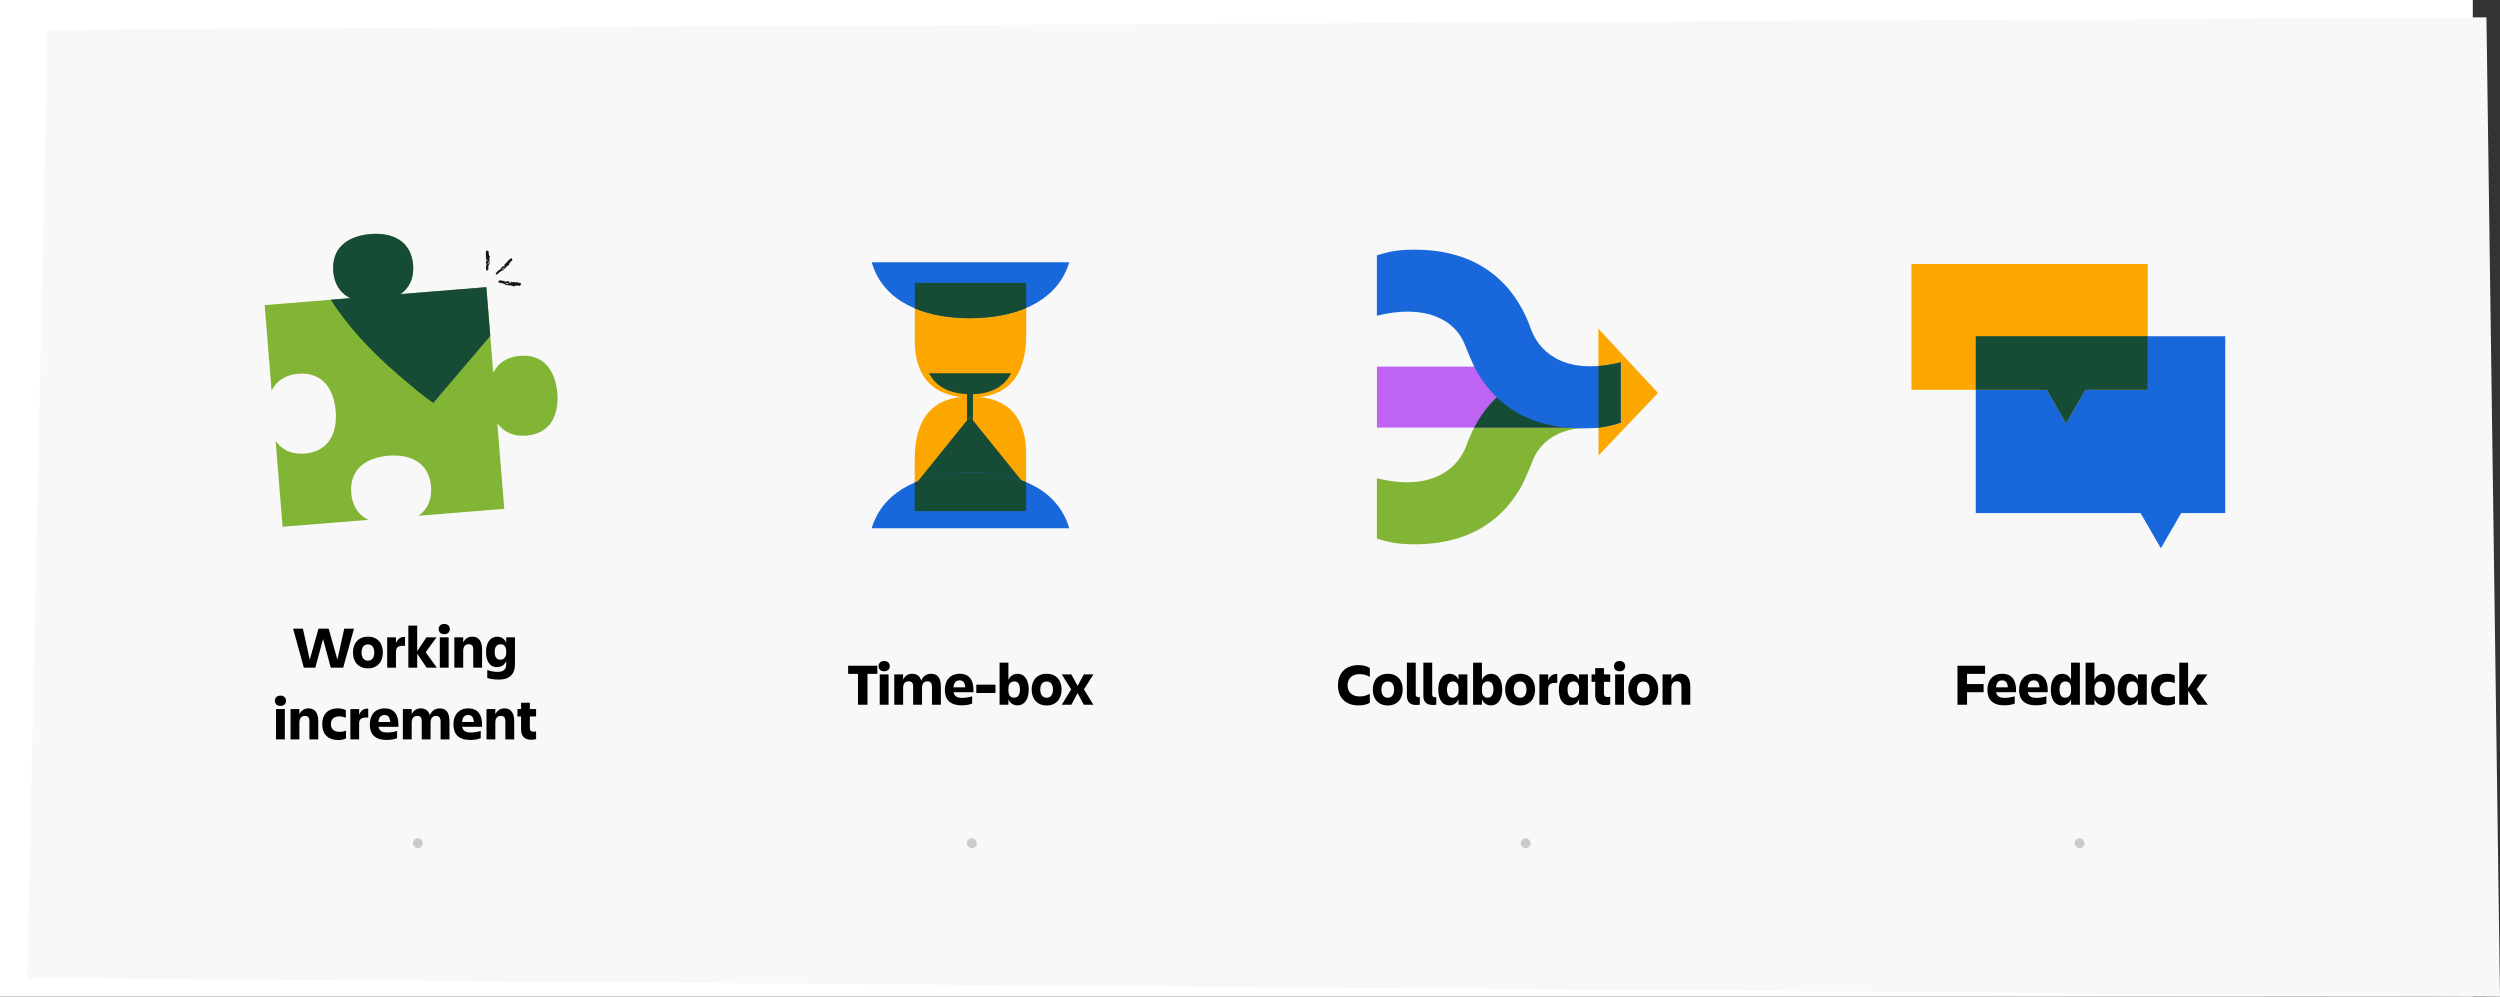 <svg width="1011" height="403" viewBox="0 0 1011 403" fill="none" xmlns="http://www.w3.org/2000/svg">
<rect x="0" y="0" width="1011" height="403" fill="#333333" stroke="none"/>
<rect width="1000" height="403" fill="white"/>
<path d="M11 395.481L19.219 12.013L1005.52 7L1011 403L11 395.481Z" fill="#F8F8F8"/>
<path d="M479 45.154L478.499 222.846L297.003 224L296 44L479 45.154Z" fill="#F8F8F8"/>
<path d="M703 45.173L702.499 225.827L521.003 227L520 44L703 45.173Z" fill="#F8F8F8"/>
<path d="M924 45.166L920.499 227L742.003 225.934L741 44L924 45.166Z" fill="#F8F8F8"/>
<path d="M122.874 270L118.53 254.232H122.49L125.274 266.76L128.802 254.232H132.906L136.434 266.76L139.218 254.232H143.154L138.786 270H133.77L130.65 258.432L127.506 270H122.874ZM148.808 270.288C144.968 270.288 142.736 267.624 142.736 263.856C142.736 260.064 144.968 257.472 148.808 257.472C152.624 257.472 154.832 260.064 154.832 263.856C154.832 267.624 152.624 270.288 148.808 270.288ZM148.808 260.592C147.008 260.592 146.216 262.008 146.216 263.856C146.216 265.704 147.008 267.168 148.808 267.168C150.584 267.168 151.352 265.704 151.352 263.856C151.352 262.008 150.584 260.592 148.808 260.592ZM160.129 263.568V270H156.577V257.736H160.129V260.088C160.801 258.432 161.881 257.448 163.801 257.568V261.192C161.305 261 160.129 261.6 160.129 263.568ZM168.708 270H165.132V252.984H168.708V263.352L172.452 257.736H176.508L172.14 263.76L176.652 270H172.524L168.708 264.36V270ZM177.402 254.4C177.402 253.08 178.338 252.312 179.658 252.312C180.978 252.312 181.914 253.08 181.914 254.4C181.914 255.72 180.978 256.464 179.658 256.464C178.338 256.464 177.402 255.72 177.402 254.4ZM177.858 270V257.736H181.434V270H177.858ZM194.949 262.656V270H191.373V262.656C191.373 261.168 190.821 260.52 189.525 260.52C188.205 260.52 187.317 261.384 187.317 263.184V270H183.741V257.736H187.317V259.848C188.037 258.336 189.285 257.472 190.989 257.472C193.677 257.472 194.949 259.368 194.949 262.656ZM204.708 268.68V267.36C203.964 268.992 202.62 269.784 200.94 269.784C197.964 269.784 196.548 267.168 196.548 263.64C196.548 260.28 197.988 257.496 201.156 257.496C202.836 257.496 204.036 258.408 204.708 259.872V257.736H208.26V268.536C208.26 272.304 206.436 274.824 201.636 274.824C199.836 274.824 198.348 274.584 197.052 274.176V270.936C198.42 271.464 199.812 271.704 201.324 271.704C203.844 271.704 204.708 270.432 204.708 268.68ZM200.052 263.64C200.052 265.728 200.844 266.784 202.332 266.784C203.652 266.784 204.708 265.92 204.708 263.928V263.28C204.708 261.384 203.724 260.544 202.476 260.544C200.868 260.544 200.052 261.648 200.052 263.64ZM111.156 283.4C111.156 282.08 112.092 281.312 113.412 281.312C114.732 281.312 115.668 282.08 115.668 283.4C115.668 284.72 114.732 285.464 113.412 285.464C112.092 285.464 111.156 284.72 111.156 283.4ZM111.612 299V286.736H115.188V299H111.612ZM128.703 291.656V299H125.127V291.656C125.127 290.168 124.575 289.52 123.279 289.52C121.959 289.52 121.071 290.384 121.071 292.184V299H117.495V286.736H121.071V288.848C121.791 287.336 123.039 286.472 124.743 286.472C127.431 286.472 128.703 288.368 128.703 291.656ZM139.926 295.496V298.568C139.134 299.024 138.03 299.264 136.806 299.264C132.366 299.264 130.302 296.6 130.302 292.856C130.302 289.136 132.366 286.472 136.638 286.472C137.958 286.472 138.846 286.688 139.854 287.168V290.288C139.086 289.928 138.27 289.712 137.142 289.712C134.766 289.712 133.806 291.152 133.806 292.856C133.806 294.56 134.838 295.952 137.214 295.952C138.486 295.952 139.206 295.76 139.926 295.496ZM145.235 292.568V299H141.683V286.736H145.235V289.088C145.907 287.432 146.987 286.448 148.907 286.568V290.192C146.411 290 145.235 290.6 145.235 292.568ZM155.497 289.136C153.961 289.136 153.193 290.168 153.025 291.968H157.825C157.681 290.072 156.961 289.136 155.497 289.136ZM160.585 298.52C159.481 298.976 157.897 299.24 156.433 299.24C151.657 299.24 149.545 296.912 149.545 292.976C149.545 289.184 151.633 286.472 155.593 286.472C159.529 286.472 161.113 289.16 161.113 292.976V293.912H153.073C153.361 295.496 154.393 296.216 156.529 296.216C157.969 296.216 159.385 295.976 160.585 295.592V298.52ZM174.125 292.184V299H170.549V291.656C170.549 290.168 169.997 289.52 168.701 289.52C167.381 289.52 166.493 290.384 166.493 292.184V299H162.917V286.736H166.493V288.848C167.213 287.336 168.461 286.472 170.165 286.472C172.109 286.472 173.309 287.456 173.837 289.256C174.533 287.48 175.925 286.472 177.893 286.472C180.533 286.472 181.757 288.32 181.757 291.656V299H178.181V291.968C178.181 290.336 177.629 289.52 176.333 289.52C175.013 289.52 174.125 290.384 174.125 292.184ZM189.317 289.136C187.781 289.136 187.013 290.168 186.845 291.968H191.645C191.501 290.072 190.781 289.136 189.317 289.136ZM194.405 298.52C193.301 298.976 191.717 299.24 190.253 299.24C185.477 299.24 183.365 296.912 183.365 292.976C183.365 289.184 185.453 286.472 189.413 286.472C193.349 286.472 194.933 289.16 194.933 292.976V293.912H186.893C187.181 295.496 188.213 296.216 190.349 296.216C191.789 296.216 193.205 295.976 194.405 295.592V298.52ZM207.945 291.656V299H204.369V291.656C204.369 290.168 203.817 289.52 202.521 289.52C201.201 289.52 200.313 290.384 200.313 292.184V299H196.737V286.736H200.313V288.848C201.033 287.336 202.281 286.472 203.985 286.472C206.673 286.472 207.945 288.368 207.945 291.656ZM214.273 294.512C214.273 295.4 214.753 295.904 215.713 295.904C216.121 295.904 216.481 295.832 216.793 295.76V298.904C216.265 299.048 215.689 299.144 214.777 299.144C211.873 299.144 210.721 297.44 210.721 294.92V289.736H209.257V286.736H210.721V284.192H214.273V286.736H216.793V289.736H214.273V294.512Z" fill="black"/>
<path d="M802.168 279.912H795.472V285H791.608V269.232H802.768V272.52H795.472V276.624H802.168V279.912ZM809.656 275.136C808.12 275.136 807.352 276.168 807.184 277.968H811.984C811.84 276.072 811.12 275.136 809.656 275.136ZM814.744 284.52C813.64 284.976 812.056 285.24 810.592 285.24C805.816 285.24 803.704 282.912 803.704 278.976C803.704 275.184 805.792 272.472 809.752 272.472C813.688 272.472 815.272 275.16 815.272 278.976V279.912H807.232C807.52 281.496 808.552 282.216 810.688 282.216C812.128 282.216 813.544 281.976 814.744 281.592V284.52ZM822.476 275.136C820.94 275.136 820.172 276.168 820.004 277.968H824.804C824.66 276.072 823.94 275.136 822.476 275.136ZM827.564 284.52C826.46 284.976 824.876 285.24 823.412 285.24C818.636 285.24 816.524 282.912 816.524 278.976C816.524 275.184 818.612 272.472 822.572 272.472C826.508 272.472 828.092 275.16 828.092 278.976V279.912H820.052C820.34 281.496 821.372 282.216 823.508 282.216C824.948 282.216 826.364 281.976 827.564 281.592V284.52ZM832.873 278.856C832.873 281.064 833.665 282.144 835.153 282.144C836.401 282.144 837.529 281.304 837.529 279.36V278.376C837.529 276.408 836.545 275.568 835.297 275.568C833.689 275.568 832.873 276.744 832.873 278.856ZM837.529 285V282.816C836.785 284.448 835.441 285.24 833.761 285.24C830.761 285.24 829.345 282.528 829.345 278.856C829.345 275.4 830.785 272.496 833.977 272.496C835.657 272.496 836.857 273.408 837.529 274.872V267.984H841.105V285H837.529ZM851.652 278.856C851.652 276.672 850.86 275.568 849.372 275.568C848.076 275.568 846.996 276.408 846.996 278.376V279.36C846.996 281.304 848.052 282.144 849.252 282.144C850.836 282.144 851.652 281.016 851.652 278.856ZM850.644 285.24C849.012 285.24 847.716 284.448 846.996 282.816V285H843.42V267.984H846.996V274.944C847.668 273.432 848.94 272.496 850.692 272.496C853.788 272.496 855.204 275.328 855.204 278.856C855.204 282.456 853.716 285.24 850.644 285.24ZM859.92 278.856C859.92 281.064 860.712 282.144 862.2 282.144C863.448 282.144 864.576 281.304 864.576 279.36V278.376C864.576 276.408 863.592 275.568 862.344 275.568C860.736 275.568 859.92 276.744 859.92 278.856ZM864.576 285V282.816C863.832 284.448 862.488 285.24 860.808 285.24C857.808 285.24 856.392 282.528 856.392 278.856C856.392 275.4 857.832 272.496 861.024 272.496C862.704 272.496 863.904 273.408 864.576 274.872V272.736H868.152V285H864.576ZM879.539 281.496V284.568C878.747 285.024 877.643 285.264 876.419 285.264C871.979 285.264 869.915 282.6 869.915 278.856C869.915 275.136 871.979 272.472 876.251 272.472C877.571 272.472 878.459 272.688 879.467 273.168V276.288C878.699 275.928 877.883 275.712 876.755 275.712C874.379 275.712 873.419 277.152 873.419 278.856C873.419 280.56 874.451 281.952 876.827 281.952C878.099 281.952 878.819 281.76 879.539 281.496ZM884.871 285H881.295V267.984H884.871V278.352L888.615 272.736H892.671L888.303 278.76L892.815 285H888.687L884.871 279.36V285Z" fill="black"/>
<path d="M553.96 280.608V284.184C552.904 284.88 551.224 285.264 549.4 285.264C544.12 285.264 541.072 282.12 541.072 277.128C541.072 272.256 544.12 268.968 549.376 268.968C551.152 268.968 552.808 269.376 553.96 270.144V273.72C552.712 273.048 551.488 272.616 549.832 272.616C546.664 272.616 544.96 274.464 544.96 277.152C544.96 279.84 546.712 281.64 549.88 281.64C551.464 281.64 552.712 281.208 553.96 280.608ZM561.229 285.288C557.389 285.288 555.157 282.624 555.157 278.856C555.157 275.064 557.389 272.472 561.229 272.472C565.045 272.472 567.253 275.064 567.253 278.856C567.253 282.624 565.045 285.288 561.229 285.288ZM561.229 275.592C559.429 275.592 558.637 277.008 558.637 278.856C558.637 280.704 559.429 282.168 561.229 282.168C563.005 282.168 563.773 280.704 563.773 278.856C563.773 277.008 563.005 275.592 561.229 275.592ZM574.182 284.952C573.99 285.024 573.462 285.096 572.742 285.096C570.414 285.096 568.95 283.992 568.95 281.424V267.984H572.526V280.944C572.526 281.688 573.03 281.952 573.654 281.952C573.846 281.952 573.966 281.952 574.182 281.928V284.952ZM580.839 284.952C580.647 285.024 580.119 285.096 579.399 285.096C577.071 285.096 575.607 283.992 575.607 281.424V267.984H579.183V280.944C579.183 281.688 579.687 281.952 580.311 281.952C580.503 281.952 580.623 281.952 580.839 281.928V284.952ZM585.17 278.856C585.17 281.064 585.962 282.144 587.45 282.144C588.698 282.144 589.826 281.304 589.826 279.36V278.376C589.826 276.408 588.842 275.568 587.594 275.568C585.986 275.568 585.17 276.744 585.17 278.856ZM589.826 285V282.816C589.082 284.448 587.738 285.24 586.058 285.24C583.058 285.24 581.642 282.528 581.642 278.856C581.642 275.4 583.082 272.496 586.274 272.496C587.954 272.496 589.154 273.408 589.826 274.872V272.736H593.402V285H589.826ZM603.949 278.856C603.949 276.672 603.157 275.568 601.669 275.568C600.373 275.568 599.293 276.408 599.293 278.376V279.36C599.293 281.304 600.349 282.144 601.549 282.144C603.133 282.144 603.949 281.016 603.949 278.856ZM602.941 285.24C601.309 285.24 600.013 284.448 599.293 282.816V285H595.717V267.984H599.293V274.944C599.965 273.432 601.237 272.496 602.989 272.496C606.085 272.496 607.501 275.328 607.501 278.856C607.501 282.456 606.013 285.24 602.941 285.24ZM614.76 285.288C610.92 285.288 608.688 282.624 608.688 278.856C608.688 275.064 610.92 272.472 614.76 272.472C618.576 272.472 620.784 275.064 620.784 278.856C620.784 282.624 618.576 285.288 614.76 285.288ZM614.76 275.592C612.96 275.592 612.168 277.008 612.168 278.856C612.168 280.704 612.96 282.168 614.76 282.168C616.536 282.168 617.304 280.704 617.304 278.856C617.304 277.008 616.536 275.592 614.76 275.592ZM626.082 278.568V285H622.53V272.736H626.082V275.088C626.754 273.432 627.834 272.448 629.754 272.568V276.192C627.258 276 626.082 276.6 626.082 278.568ZM633.92 278.856C633.92 281.064 634.712 282.144 636.2 282.144C637.448 282.144 638.576 281.304 638.576 279.36V278.376C638.576 276.408 637.592 275.568 636.344 275.568C634.736 275.568 633.92 276.744 633.92 278.856ZM638.576 285V282.816C637.832 284.448 636.488 285.24 634.808 285.24C631.808 285.24 630.392 282.528 630.392 278.856C630.392 275.4 631.832 272.496 635.024 272.496C636.704 272.496 637.904 273.408 638.576 274.872V272.736H642.152V285H638.576ZM648.643 280.512C648.643 281.4 649.123 281.904 650.083 281.904C650.491 281.904 650.851 281.832 651.163 281.76V284.904C650.635 285.048 650.059 285.144 649.147 285.144C646.243 285.144 645.091 283.44 645.091 280.92V275.736H643.627V272.736H645.091V270.192H648.643V272.736H651.163V275.736H648.643V280.512ZM652.706 269.4C652.706 268.08 653.642 267.312 654.962 267.312C656.282 267.312 657.218 268.08 657.218 269.4C657.218 270.72 656.282 271.464 654.962 271.464C653.642 271.464 652.706 270.72 652.706 269.4ZM653.162 285V272.736H656.738V285H653.162ZM664.565 285.288C660.725 285.288 658.493 282.624 658.493 278.856C658.493 275.064 660.725 272.472 664.565 272.472C668.381 272.472 670.589 275.064 670.589 278.856C670.589 282.624 668.381 285.288 664.565 285.288ZM664.565 275.592C662.765 275.592 661.973 277.008 661.973 278.856C661.973 280.704 662.765 282.168 664.565 282.168C666.341 282.168 667.109 280.704 667.109 278.856C667.109 277.008 666.341 275.592 664.565 275.592ZM683.542 277.656V285H679.966V277.656C679.966 276.168 679.414 275.52 678.118 275.52C676.798 275.52 675.91 276.384 675.91 278.184V285H672.334V272.736H675.91V274.848C676.63 273.336 677.878 272.472 679.582 272.472C682.27 272.472 683.542 274.368 683.542 277.656Z" fill="black"/>
<rect x="167" y="339" width="4" height="4" rx="2" fill="#CBCBCB"/>
<rect x="391" y="339" width="4" height="4" rx="2" fill="#CBCBCB"/>
<rect x="615" y="339" width="4" height="4" rx="2" fill="#CBCBCB"/>
<rect x="839" y="339" width="4" height="4" rx="2" fill="#CBCBCB"/>
<path d="M646.402 148.756C645.653 148.669 644.874 148.606 644.076 148.562C611.116 146.899 598.073 165.446 592.912 180.478C588.975 190.542 577.721 198.599 556.813 193.405V217.829C556.731 217.718 561.766 219.691 568.145 220.01C593.609 221.296 607.179 210.153 614.419 198.087C614.453 198.058 614.487 198.029 614.521 198C614.526 197.995 614.589 197.864 614.69 197.632C616.784 194.058 619.106 188.095 619.991 185.904C623.236 177.895 632.004 171.893 646.402 173.044V148.746V148.756Z" fill="#82B536"/>
<path d="M646.518 148.258H556.828V172.918H646.518V148.258Z" fill="#BF63F3"/>
<path d="M596.135 172.918H642.216C642.743 172.909 643.275 172.909 643.816 172.918H646.409V148.756C645.659 148.669 644.88 148.606 644.082 148.562C616.515 147.174 602.886 159.918 596.14 172.918H596.135Z" fill="#164B35"/>
<path d="M646.461 184.187L646.379 132.917L670.488 158.922L646.466 184.182L646.461 184.187Z" fill="#FCA700"/>
<path d="M619.305 133.594C614.145 118.562 601.101 99.406 568.141 101.069C561.762 101.393 556.727 103.362 556.81 103.251V127.674C576.61 122.756 588.352 129.459 592.226 139.025C593.116 141.216 595.438 147.179 597.527 150.753C597.628 150.985 597.691 151.116 597.696 151.121C597.725 151.15 597.764 151.179 597.798 151.208C605.038 163.275 618.609 174.413 644.072 173.131C650.451 172.807 655.486 170.839 655.404 170.95V146.526C634.496 151.716 623.242 143.663 619.305 133.599V133.594Z" fill="#1868DB"/>
<path d="M646.402 148.021L646.441 172.933C651.655 172.338 655.475 170.848 655.403 170.95V146.526C652.172 147.329 649.178 147.813 646.402 148.021Z" fill="#164B35"/>
<g style="mix-blend-mode:multiply">
<path d="M798.991 207.475H899.891V135.97H798.991V207.475Z" fill="white"/>
<path d="M873.853 221.718L861.736 200.729H885.971L873.853 221.718Z" fill="white"/>
</g>
<path d="M798.991 207.475H899.891V135.97H798.991V207.475Z" fill="#1868DB"/>
<path d="M873.853 221.718L861.736 200.729H885.971L873.853 221.718Z" fill="#1868DB"/>
<path d="M868.575 106.74H773V157.631H868.575V106.74Z" fill="#FCA700"/>
<path d="M835.52 171.156L846.367 152.378H824.68L835.52 171.156Z" fill="#FCA700"/>
<path d="M798.992 135.97V157.631H827.715L835.521 171.156L843.334 157.631H868.575V135.97H798.992Z" fill="#164B35"/>
<path d="M149.92 94.64C152.006 94.471 154.045 94.544 155.944 94.889C160.012 95.623 163.44 97.616 165.388 101.214C166.271 102.844 166.864 104.833 167.05 107.129C167.235 109.425 166.968 111.417 166.368 113.153C165.517 115.601 163.969 117.512 161.954 118.935L196.674 116.13L199.473 150.777C200.553 148.563 202.182 146.749 204.444 145.532C206.061 144.665 207.953 144.09 210.282 143.902C212.61 143.713 214.631 143.973 216.385 144.582C220.226 145.915 222.74 148.951 224.131 152.895C224.795 154.774 225.205 156.85 225.382 159.044C225.551 161.13 225.478 163.169 225.133 165.068C224.399 169.136 222.407 172.565 218.809 174.514C217.179 175.396 215.19 175.988 212.894 176.174C210.598 176.359 208.605 176.094 206.869 175.493C204.438 174.648 202.536 173.115 201.117 171.121L203.917 205.776L169.227 208.579C171.24 207.157 172.786 205.246 173.636 202.8C174.237 201.065 174.504 199.072 174.318 196.775C174.133 194.479 173.54 192.491 172.658 190.861C170.71 187.263 167.281 185.27 163.213 184.536C161.313 184.191 159.274 184.119 157.189 184.287C154.994 184.464 152.918 184.874 151.039 185.538C147.095 186.929 144.059 189.444 142.726 193.284C142.117 195.038 141.858 197.059 142.046 199.388C142.234 201.716 142.81 203.609 143.677 205.225C144.901 207.501 146.73 209.137 148.964 210.216L114.271 213.019L111.468 178.328C112.891 180.34 114.801 181.886 117.246 182.736C118.982 183.337 120.975 183.604 123.271 183.418C125.567 183.232 127.556 182.64 129.185 181.758C132.783 179.809 134.776 176.38 135.51 172.312C135.855 170.413 135.928 168.374 135.759 166.288C135.582 164.094 135.173 162.018 134.508 160.139C133.118 156.195 130.603 153.158 126.763 151.825C125.008 151.217 122.987 150.958 120.659 151.146C118.33 151.334 116.438 151.91 114.821 152.776C112.546 154.001 110.91 155.828 109.831 158.061L107.028 123.373L141.699 120.572C139.464 119.492 137.634 117.856 136.408 115.578C135.541 113.961 134.966 112.069 134.777 109.74C134.589 107.412 134.848 105.392 135.457 103.638C136.79 99.797 139.826 97.281 143.77 95.891C145.65 95.227 147.726 94.817 149.92 94.64Z" fill="#82B536"/>
<path d="M149.925 94.641C152.011 94.472 154.05 94.546 155.949 94.891C160.017 95.625 163.446 97.617 165.394 101.215C166.276 102.845 166.869 104.834 167.055 107.13C167.24 109.426 166.973 111.419 166.373 113.155C165.522 115.602 163.974 117.513 161.96 118.936L196.68 116.131L198.272 135.846L175.215 162.957C171.527 160.479 167.253 156.854 161.61 152.055C149.495 141.752 140.295 131.401 133.731 121.217L141.703 120.573C139.469 119.493 137.638 117.857 136.413 115.58C135.546 113.963 134.971 112.071 134.782 109.742C134.594 107.414 134.853 105.393 135.462 103.639C136.795 99.798 139.832 97.284 143.775 95.893C145.655 95.229 147.731 94.818 149.925 94.641Z" fill="#164B35"/>
<path d="M197.883 103.424L197.701 103.155C197.701 103.155 197.875 102.702 197.552 102.511L197.672 101.828C197.672 101.828 197.581 101.539 197.379 101.445C197.253 101.389 197.105 101.348 196.97 101.337C196.693 101.315 196.463 101.404 196.564 101.683C196.548 101.687 196.531 101.696 196.506 101.698C196.71 101.996 196.361 102.268 196.407 102.567C196.487 102.566 196.551 102.576 196.511 102.585L196.411 102.578C196.615 102.781 196.289 102.896 196.637 103.089C196.637 103.089 196.502 103.062 196.504 103.064C196.574 103.687 196.442 104.527 196.61 105.206L196.625 105.202L196.639 105.204C196.739 105.143 196.886 104.849 196.886 104.849C197.378 105.086 196.871 105.327 196.893 105.567L196.763 105.559C196.766 105.456 196.706 105.362 196.649 105.325C196.473 105.689 196.448 106.432 196.653 106.792C196.754 106.785 196.534 106.67 196.855 106.652C196.859 106.744 196.907 106.834 196.903 106.921C196.692 106.915 196.764 106.867 196.726 106.857C196.499 106.998 196.283 110.008 197.171 109.312L197.28 109.332C197.326 109.148 197.364 108.995 197.572 108.808C197.556 108.781 197.576 108.777 197.467 108.776C197.451 108.768 197.417 108.754 197.373 108.756C197.11 108.751 197.214 108.693 197.206 108.666C198.028 108.722 197.284 108.068 197.314 107.982C197.705 107.977 197.328 107.817 197.491 107.772C197.506 107.776 197.592 107.801 197.608 107.805C197.858 107.767 197.157 106.998 197.642 107.227C198.459 106.364 197.452 104.734 198.162 103.8L198.116 103.808C198.131 103.8 198.107 103.776 198.164 103.771C198.006 103.672 197.885 103.422 197.885 103.422L197.883 103.424ZM197.433 105.602C197.433 105.602 197.452 105.602 197.458 105.604C197.417 105.602 197.443 105.727 197.433 105.732L197.303 105.729C197.051 105.598 197.936 105.337 197.551 105.597C197.583 105.606 197.474 105.604 197.431 105.604L197.433 105.602ZM197.43 106.692C197.416 106.713 197.407 106.734 197.396 106.761C196.982 106.469 197.489 106.101 197.296 105.783C197.878 105.907 197.569 106.15 197.541 106.282C197.674 106.422 197.515 106.574 197.43 106.692ZM197.349 108.514L197.417 108.517L197.417 108.528C197.417 108.528 197.376 108.526 197.37 108.524C197.357 108.522 197.345 108.518 197.351 108.516L197.349 108.514ZM197.578 103.564C197.685 103.587 197.624 103.664 197.417 103.607C197.452 103.596 197.354 103.552 197.578 103.564ZM197.276 107.009C197.49 107.015 197.535 107.121 197.237 107.112C197.233 107.077 197.253 107.044 197.276 107.009ZM197.347 102.785C197.117 102.752 197.374 102.766 197.516 102.762C197.485 102.769 197.47 102.792 197.367 102.786L197.345 102.787L197.347 102.785ZM197.208 102.295C197.097 102.284 197.026 102.256 197.02 102.243C197.105 102.212 197.307 102.283 197.208 102.295ZM197.183 101.495C197.059 101.49 197.013 101.472 197.14 101.468C197.233 101.473 197.308 101.497 197.162 101.497C197.168 101.495 197.179 101.495 197.185 101.493L197.183 101.495ZM196.818 107.475C196.439 107.436 196.749 107.35 196.645 107.296C197.017 107.317 196.744 107.402 196.807 107.442C196.806 107.455 196.81 107.467 196.816 107.473L196.818 107.475ZM196.886 104.329C196.553 104.32 196.817 104.223 196.741 104.185L196.871 104.189C196.905 104.242 196.99 104.276 196.884 104.327L196.886 104.329ZM196.702 106.505C196.571 106.482 196.695 106.452 196.693 106.43C196.88 106.436 196.911 106.524 196.702 106.505ZM196.748 105.622C196.952 105.622 196.852 105.664 196.874 105.677C196.833 105.667 196.706 105.648 196.708 105.639C196.713 105.633 196.735 105.631 196.75 105.624L196.748 105.622ZM197.015 104.373C197.021 104.414 197.016 104.459 197.011 104.5L196.881 104.496C196.882 104.452 196.883 104.411 196.884 104.37L197.015 104.373ZM196.812 104.78L196.682 104.776C196.556 104.713 196.891 104.716 196.812 104.78ZM196.859 103.833C196.859 103.833 196.844 103.848 196.842 103.854C196.859 103.94 196.38 103.808 196.859 103.833ZM196.728 103.382C196.708 103.374 196.671 103.36 196.675 103.352C196.691 103.292 197.006 103.367 196.728 103.382Z" fill="#101214"/>
<path d="M205.913 106.758L206.014 106.439C206.014 106.439 206.486 106.188 206.436 105.843L207.059 105.375C207.059 105.375 207.235 105.093 207.181 104.898C207.149 104.778 207.085 104.658 207.008 104.565C206.852 104.382 206.634 104.315 206.472 104.594C206.46 104.586 206.439 104.586 206.424 104.571C206.312 104.929 205.876 104.932 205.663 105.198C205.715 105.245 205.748 105.293 205.714 105.273L205.655 105.206C205.62 105.49 205.322 105.385 205.388 105.744C205.388 105.744 205.323 105.643 205.324 105.645C204.867 106.177 204.112 106.76 203.674 107.396L203.683 107.405L203.691 107.413C203.803 107.427 204.131 107.284 204.131 107.284C204.252 107.768 203.737 107.653 203.561 107.854L203.481 107.774C203.57 107.692 203.607 107.583 203.601 107.517C203.198 107.699 202.586 108.267 202.428 108.676C202.495 108.73 202.45 108.507 202.669 108.685C202.596 108.758 202.556 108.86 202.484 108.925C202.357 108.795 202.439 108.8 202.424 108.768C202.166 108.742 199.619 110.985 200.735 110.97L200.786 111.053C200.964 110.934 201.109 110.836 201.391 110.814C201.403 110.781 201.419 110.792 201.351 110.725C201.347 110.709 201.338 110.68 201.307 110.653C201.145 110.493 201.255 110.508 201.273 110.483C201.747 111.021 201.801 110.057 201.888 110.01C202.14 110.24 202.029 109.888 202.17 109.951C202.177 109.961 202.211 110.035 202.217 110.046C202.407 110.165 202.579 109.14 202.703 109.611C203.91 109.424 204.582 107.534 205.779 107.224L205.744 107.201C205.759 107.203 205.764 107.171 205.803 107.203C205.783 107.029 205.907 106.761 205.907 106.761L205.913 106.758ZM203.883 108.205C203.883 108.205 203.894 108.217 203.898 108.22C203.872 108.195 203.791 108.307 203.78 108.305L203.7 108.225C203.648 107.968 204.416 108.294 203.966 108.271C203.976 108.298 203.912 108.23 203.883 108.205ZM203.006 109.064C202.983 109.073 202.957 109.083 202.931 109.098C202.906 108.617 203.521 108.634 203.652 108.267C203.922 108.713 203.532 108.721 203.407 108.807C203.381 108.996 203.156 109.022 203.008 109.062L203.006 109.064ZM201.496 110.449L201.539 110.491L201.531 110.499C201.519 110.488 201.505 110.474 201.504 110.465C201.495 110.456 201.493 110.446 201.498 110.447L201.496 110.449ZM205.605 106.687C205.653 106.771 205.554 106.793 205.468 106.624C205.501 106.636 205.472 106.542 205.605 106.687ZM202.657 109.218C202.788 109.352 202.732 109.462 202.552 109.276C202.577 109.244 202.617 109.231 202.657 109.218ZM206.085 105.935C205.967 105.77 206.118 105.936 206.209 106.018C206.184 106.005 206.157 106.015 206.097 105.947L206.085 105.935ZM206.389 105.465C206.325 105.39 206.304 105.325 206.311 105.312C206.39 105.338 206.46 105.516 206.389 105.465ZM207.016 104.819C206.94 104.74 206.93 104.698 207.009 104.772C207.065 104.832 207.091 104.898 206.999 104.806C207.002 104.81 207.009 104.816 207.014 104.818L207.016 104.819ZM201.994 109.311C201.786 109.053 202.05 109.169 202.027 109.066C202.247 109.308 202.004 109.208 202.015 109.279C202.005 109.289 201.996 109.298 201.994 109.311ZM204.555 106.873C204.351 106.666 204.599 106.747 204.581 106.673L204.661 106.752C204.638 106.817 204.666 106.894 204.556 106.869L204.555 106.873ZM202.698 108.475C202.632 108.378 202.737 108.429 202.751 108.411C202.865 108.528 202.815 108.616 202.698 108.475ZM203.434 107.808C203.56 107.933 203.467 107.905 203.468 107.927C203.451 107.894 203.387 107.802 203.397 107.795C203.404 107.791 203.42 107.806 203.434 107.808ZM204.603 106.985C204.574 107.021 204.536 107.052 204.499 107.083L204.419 107.004C204.455 106.967 204.493 106.936 204.525 106.903L204.605 106.983L204.603 106.985ZM204.148 107.184L204.068 107.105C204.042 106.978 204.252 107.182 204.148 107.184ZM204.939 106.466C204.939 106.466 204.916 106.468 204.91 106.474C204.85 106.552 204.657 106.158 204.939 106.466ZM205.216 106.034C205.21 106.016 205.196 105.982 205.207 105.977C205.266 105.939 205.405 106.19 205.216 106.034Z" fill="#101214"/>
<path d="M208.189 115.632L208.513 115.474C208.513 115.474 209.005 115.728 209.257 115.406L210.015 115.637C210.015 115.637 210.352 115.581 210.479 115.377C210.56 115.249 210.621 115.094 210.649 114.948C210.709 114.651 210.633 114.389 210.304 114.457C210.304 114.44 210.294 114.421 210.296 114.394C209.936 114.57 209.669 114.153 209.324 114.158C209.315 114.247 209.296 114.313 209.292 114.266L209.311 114.158C209.057 114.347 208.964 113.979 208.709 114.329L208.754 114.186C208.04 114.169 207.108 113.906 206.322 113.986L206.322 114.003L206.318 114.02C206.373 114.139 206.691 114.339 206.691 114.339C206.364 114.838 206.15 114.253 205.879 114.242L205.901 114.102C206.017 114.12 206.129 114.071 206.18 114.015C205.789 113.771 204.954 113.634 204.522 113.807C204.518 113.917 204.675 113.695 204.657 114.047C204.553 114.037 204.443 114.076 204.35 114.06C204.382 113.833 204.426 113.916 204.443 113.877C204.31 113.609 200.939 112.935 201.62 114.001L201.581 114.115C201.783 114.192 201.954 114.256 202.14 114.509C202.174 114.496 202.174 114.517 202.189 114.401C202.2 114.386 202.217 114.352 202.221 114.301C202.257 114.019 202.308 114.137 202.342 114.132C202.184 115.015 203.009 114.303 203.1 114.35C203.059 114.777 203.284 114.389 203.318 114.575C203.312 114.59 203.273 114.679 203.267 114.699C203.282 114.976 204.231 114.328 203.915 114.82C204.793 115.832 206.751 114.981 207.725 115.888L207.725 115.837C207.731 115.851 207.761 115.834 207.761 115.894C207.892 115.736 208.189 115.644 208.189 115.644L208.189 115.632ZM205.781 114.828C205.781 114.828 205.777 114.849 205.775 114.855C205.781 114.811 205.637 114.821 205.635 114.81L205.657 114.67C205.833 114.416 206.027 115.415 205.775 114.961C205.76 114.993 205.775 114.877 205.779 114.83L205.781 114.828ZM204.551 114.662C204.53 114.646 204.502 114.631 204.477 114.618C204.858 114.213 205.214 114.816 205.593 114.654C205.387 115.267 205.148 114.899 205 114.845C204.828 114.971 204.671 114.774 204.549 114.664L204.551 114.662ZM202.505 114.307L202.494 114.381L202.484 114.379C202.486 114.36 202.492 114.337 202.494 114.326C202.496 114.311 202.503 114.3 202.507 114.305L202.505 114.307ZM208.067 115.281C208.026 115.394 207.948 115.316 208.037 115.099C208.048 115.139 208.107 115.037 208.067 115.281ZM204.214 114.451C204.182 114.682 204.059 114.717 204.102 114.395C204.142 114.397 204.178 114.424 204.214 114.451ZM208.971 115.144C209.037 114.9 208.99 115.176 208.98 115.33C208.977 115.294 208.95 115.276 208.971 115.165L208.971 115.144ZM209.541 115.065C209.567 114.946 209.607 114.872 209.622 114.87C209.647 114.967 209.541 115.175 209.541 115.065ZM210.446 115.157C210.467 115.021 210.494 114.977 210.482 115.112C210.467 115.212 210.428 115.289 210.446 115.132C210.443 115.138 210.443 115.151 210.446 115.157ZM203.74 113.883C203.827 113.482 203.889 113.827 203.963 113.723C203.895 114.126 203.831 113.813 203.778 113.879C203.764 113.877 203.751 113.877 203.74 113.883ZM207.284 114.419C207.333 114.061 207.413 114.361 207.462 114.286L207.442 114.428C207.379 114.458 207.328 114.544 207.286 114.421L207.284 114.419ZM204.85 113.904C204.893 113.763 204.912 113.905 204.935 113.903C204.907 114.104 204.805 114.126 204.85 113.899L204.85 113.904ZM205.841 114.082C205.816 114.302 205.782 114.188 205.765 114.209C205.78 114.165 205.818 114.029 205.829 114.035C205.835 114.041 205.835 114.067 205.841 114.082ZM207.218 114.553C207.171 114.553 207.122 114.543 207.074 114.529L207.095 114.389C207.144 114.395 207.19 114.403 207.239 114.413L207.218 114.553ZM206.782 114.273L206.801 114.131C206.888 114.005 206.845 114.365 206.784 114.271L206.782 114.273ZM207.845 114.463C207.845 114.463 207.828 114.442 207.824 114.442C207.726 114.447 207.932 113.947 207.845 114.463ZM208.37 114.387C208.383 114.365 208.4 114.327 208.411 114.333C208.476 114.36 208.353 114.692 208.37 114.387Z" fill="#101214"/>
<path d="M414.963 185.709C415.619 167.337 406.433 160.343 392.218 160.343C378.875 160.343 369.912 167.342 369.912 185.709V206.701H414.963V185.709Z" fill="#FCA700"/>
<path d="M369.947 135.389C369.291 153.761 378.476 160.754 392.692 160.754C406.034 160.754 414.998 153.755 414.998 135.389V114.396H369.947V135.389Z" fill="#FCA700"/>
<path d="M392.259 168.49L368.857 197.498H415.661L392.259 168.49Z" fill="#164B35"/>
<path d="M392.258 168.49L393.451 169.969V157.334L392.258 157.226L391.064 157.334V169.969L392.258 168.49Z" fill="#164B35"/>
<path d="M432.41 213.637C430.891 208.425 428.134 204.172 424.412 200.821C421.717 198.394 418.503 196.465 414.9 194.957C408.563 192.308 401.004 191.018 392.732 191.018C384.459 191.018 376.478 192.354 369.958 195.123C366.47 196.602 363.347 198.491 360.698 200.821C356.89 204.172 354.058 208.425 352.494 213.637H432.41Z" fill="#1868DB"/>
<path d="M352.5 106.05C354.019 111.262 356.776 115.515 360.498 118.867C363.193 121.293 366.407 123.223 370.01 124.73C376.347 127.379 383.906 128.669 392.178 128.669C400.451 128.669 408.432 127.333 414.952 124.564C418.44 123.086 421.563 121.196 424.212 118.867C428.02 115.515 430.852 111.262 432.416 106.05H352.5Z" fill="#1868DB"/>
<path d="M375.701 150.957C378.835 156.929 384.853 159.418 392.657 159.418C399.982 159.418 405.754 156.929 408.922 150.957H375.701Z" fill="#164B35"/>
<path d="M369.947 124.707C369.947 124.707 369.987 124.724 370.01 124.736C376.347 127.385 383.906 128.675 392.178 128.675C400.451 128.675 408.432 127.339 414.952 124.57C414.969 124.564 414.986 124.553 415.003 124.547V114.396H369.953V124.707H369.947Z" fill="#164B35"/>
<path d="M414.964 194.986C414.964 194.986 414.924 194.969 414.902 194.957C408.564 192.308 401.006 191.018 392.733 191.018C384.461 191.018 376.479 192.354 369.96 195.123C369.942 195.129 369.925 195.14 369.908 195.146V206.701H414.959V194.986H414.964Z" fill="#164B35"/>
<path d="M342.988 269.232H354.796V272.52H350.812V285H346.972V272.52H342.988V269.232ZM355.304 269.4C355.304 268.08 356.24 267.312 357.56 267.312C358.88 267.312 359.816 268.08 359.816 269.4C359.816 270.72 358.88 271.464 357.56 271.464C356.24 271.464 355.304 270.72 355.304 269.4ZM355.76 285V272.736H359.336V285H355.76ZM372.851 278.184V285H369.275V277.656C369.275 276.168 368.723 275.52 367.427 275.52C366.107 275.52 365.219 276.384 365.219 278.184V285H361.643V272.736H365.219V274.848C365.939 273.336 367.187 272.472 368.891 272.472C370.835 272.472 372.035 273.456 372.563 275.256C373.259 273.48 374.651 272.472 376.619 272.472C379.259 272.472 380.483 274.32 380.483 277.656V285H376.907V277.968C376.907 276.336 376.355 275.52 375.059 275.52C373.739 275.52 372.851 276.384 372.851 278.184ZM388.043 275.136C386.507 275.136 385.739 276.168 385.571 277.968H390.371C390.227 276.072 389.507 275.136 388.043 275.136ZM393.131 284.52C392.027 284.976 390.443 285.24 388.979 285.24C384.203 285.24 382.091 282.912 382.091 278.976C382.091 275.184 384.179 272.472 388.139 272.472C392.075 272.472 393.659 275.16 393.659 278.976V279.912H385.619C385.907 281.496 386.939 282.216 389.075 282.216C390.515 282.216 391.931 281.976 393.131 281.592V284.52ZM394.815 276.888H402.567V280.248H394.815V276.888ZM412.461 278.856C412.461 276.672 411.669 275.568 410.181 275.568C408.885 275.568 407.805 276.408 407.805 278.376V279.36C407.805 281.304 408.861 282.144 410.061 282.144C411.645 282.144 412.461 281.016 412.461 278.856ZM411.453 285.24C409.821 285.24 408.525 284.448 407.805 282.816V285H404.229V267.984H407.805V274.944C408.477 273.432 409.749 272.496 411.501 272.496C414.597 272.496 416.013 275.328 416.013 278.856C416.013 282.456 414.525 285.24 411.453 285.24ZM423.272 285.288C419.432 285.288 417.2 282.624 417.2 278.856C417.2 275.064 419.432 272.472 423.272 272.472C427.088 272.472 429.296 275.064 429.296 278.856C429.296 282.624 427.088 285.288 423.272 285.288ZM423.272 275.592C421.472 275.592 420.68 277.008 420.68 278.856C420.68 280.704 421.472 282.168 423.272 282.168C425.048 282.168 425.816 280.704 425.816 278.856C425.816 277.008 425.048 275.592 423.272 275.592ZM442.166 285H438.278L435.782 280.272L433.262 285H429.374L433.19 278.784L429.374 272.736H433.238L435.782 277.368L438.302 272.736H442.166L438.35 278.784L442.166 285Z" fill="black"/>
</svg>
